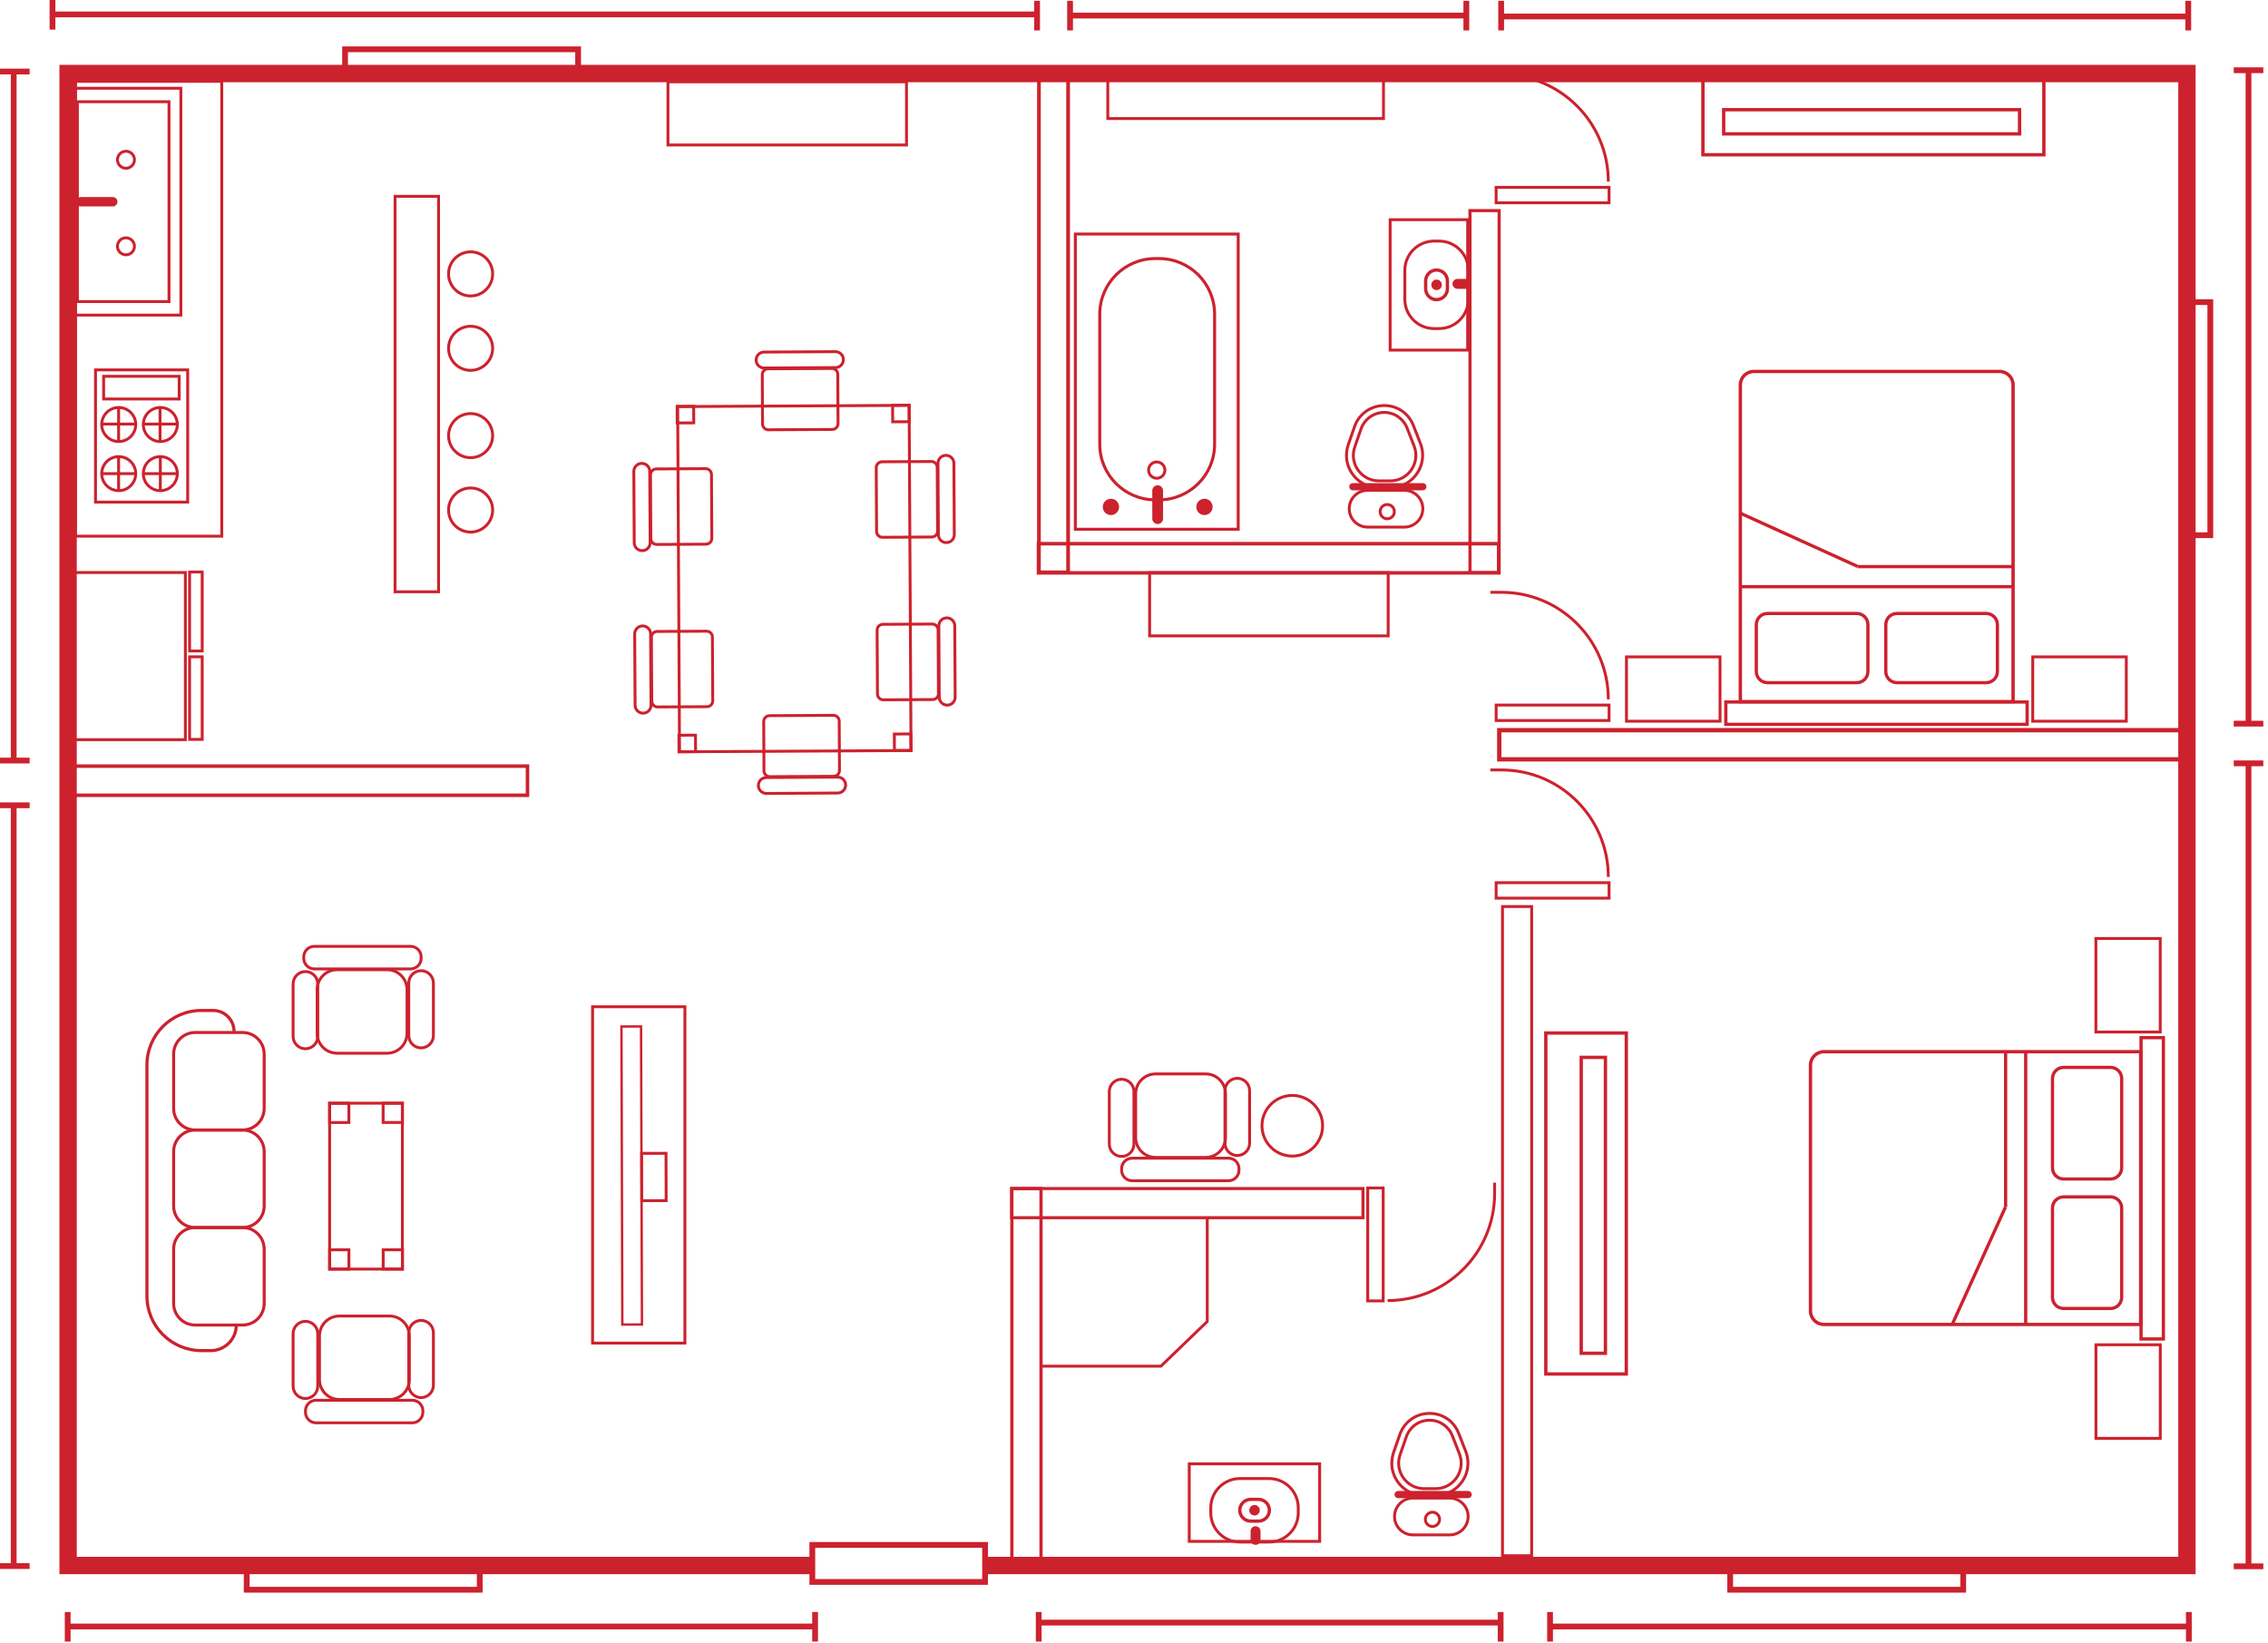 <?xml version="1.0" encoding="UTF-8"?> <svg xmlns="http://www.w3.org/2000/svg" width="392" height="284" viewBox="0 0 392 284" fill="none"> <path d="M140.65 270.57H11.77V12.71H377.99V270.57H170.25" stroke="#CC222E" stroke-width="3" stroke-miterlimit="10"></path> <path d="M259.13 131.24L378.11 131.24V126.2L259.13 126.2V131.24Z" stroke="#CC222E" stroke-width="0.75" stroke-miterlimit="10"></path> <path d="M259.69 156.68V268.88H264.73V156.68H259.69Z" stroke="#CC222E" stroke-width="0.5" stroke-miterlimit="10"></path> <path d="M91.17 132.41H12.53V137.45H91.17V132.41Z" stroke="#CC222E" stroke-width="0.61" stroke-miterlimit="10"></path> <path d="M254.07 36.4V98.98H259.11V36.4H254.07Z" stroke="#CC222E" stroke-width="0.54" stroke-miterlimit="10"></path> <path d="M259.03 93.97H179.49V99.01H259.03V93.97Z" stroke="#CC222E" stroke-width="0.61" stroke-miterlimit="10"></path> <path d="M235.57 205.42H174.85V210.46H235.57V205.42Z" stroke="#CC222E" stroke-width="0.53" stroke-miterlimit="10"></path> <path d="M179.93 271.57V205.42H174.89V271.57H179.93Z" stroke="#CC222E" stroke-width="0.56" stroke-miterlimit="10"></path> <path d="M184.61 98.92V12.52H179.57V98.92H184.61Z" stroke="#CC222E" stroke-width="0.64" stroke-miterlimit="10"></path> <path d="M347.93 121.27H300.8V66.53C300.8 65.25 301.84 64.2 303.13 64.2H345.61C346.89 64.2 347.94 65.24 347.94 66.53V121.27H347.93Z" stroke="#CC222E" stroke-width="0.58" stroke-miterlimit="10"></path> <path d="M327.87 117.99H343.3C344.366 117.99 345.23 117.126 345.23 116.06V107.96C345.23 106.894 344.366 106.03 343.3 106.03H327.87C326.804 106.03 325.94 106.894 325.94 107.96V116.06C325.94 117.126 326.804 117.99 327.87 117.99Z" stroke="#CC222E" stroke-width="0.56" stroke-miterlimit="10"></path> <path d="M305.49 117.99H320.92C321.986 117.99 322.85 117.126 322.85 116.06V107.96C322.85 106.894 321.986 106.03 320.92 106.03H305.49C304.424 106.03 303.56 106.894 303.56 107.96V116.06C303.56 117.126 304.424 117.99 305.49 117.99Z" stroke="#CC222E" stroke-width="0.56" stroke-miterlimit="10"></path> <path d="M347.93 101.4H300.87" stroke="#CC222E" stroke-width="0.56" stroke-miterlimit="10"></path> <path d="M347.93 97.93H321.08" stroke="#CC222E" stroke-width="0.56" stroke-miterlimit="10"></path> <path d="M298.29 125.19H350.37V121.33H298.29V125.19Z" stroke="#CC222E" stroke-width="0.56" stroke-miterlimit="10"></path> <path d="M321.08 97.9L300.96 88.77" stroke="#CC222E" stroke-width="0.56" stroke-miterlimit="10"></path> <path d="M45.66 191.57V182.18C45.66 180.12 43.99 178.45 41.93 178.45H33.74C31.68 178.45 30.01 180.12 30.01 182.18V191.57C30.01 193.63 31.68 195.3 33.74 195.3H41.93C43.99 195.3 45.66 193.63 45.66 191.57Z" stroke="#CC222E" stroke-width="0.52" stroke-miterlimit="10"></path> <path d="M45.66 208.43V199.04C45.66 196.98 43.99 195.31 41.93 195.31H33.74C31.68 195.31 30.01 196.98 30.01 199.04V208.43C30.01 210.49 31.68 212.16 33.74 212.16H41.93C43.99 212.16 45.66 210.49 45.66 208.43Z" stroke="#CC222E" stroke-width="0.52" stroke-miterlimit="10"></path> <path d="M45.66 225.28V215.89C45.66 213.83 43.99 212.16 41.93 212.16H33.74C31.68 212.16 30.01 213.83 30.01 215.89V225.28C30.01 227.34 31.68 229.01 33.74 229.01H41.93C43.99 229.01 45.66 227.34 45.66 225.28Z" stroke="#CC222E" stroke-width="0.52" stroke-miterlimit="10"></path> <path d="M40.45 178.25C40.45 176.26 38.83 174.64 36.84 174.64H34.82C29.62 174.64 25.4 178.86 25.4 184.06V224.01C25.4 229.21 29.62 233.43 34.82 233.43H36.43C38.87 233.43 40.84 231.45 40.84 229.02" stroke="#CC222E" stroke-width="0.54" stroke-miterlimit="10"></path> <path d="M69.55 219.34V190.67H56.97V219.34H69.55Z" stroke="#CC222E" stroke-width="0.5" stroke-miterlimit="10"></path> <path d="M69.55 194V190.67H66.22V194H69.55Z" stroke="#CC222E" stroke-width="0.5" stroke-miterlimit="10"></path> <path d="M69.56 219.34V216.01H66.23V219.34H69.56Z" stroke="#CC222E" stroke-width="0.5" stroke-miterlimit="10"></path> <path d="M60.3 194.01V190.68H56.97V194.01H60.3Z" stroke="#CC222E" stroke-width="0.5" stroke-miterlimit="10"></path> <path d="M60.31 219.34V216.01H56.98V219.34H60.31Z" stroke="#CC222E" stroke-width="0.5" stroke-miterlimit="10"></path> <path d="M232.73 78.69C232.73 78.06 232.84 77.44 233.04 76.84L234.12 73.73C234.88 71.55 236.94 70.09 239.24 70.09C241.54 70.09 243.47 71.44 244.29 73.54L245.5 76.64C245.76 77.3 245.89 77.99 245.89 78.68C245.89 81.77 243.38 84.28 240.29 84.28H238.32C236.8 84.28 235.38 83.68 234.32 82.6C233.29 81.54 232.72 80.15 232.72 78.69H232.73Z" stroke="#CC222E" stroke-width="0.5" stroke-miterlimit="10"></path> <path d="M239.25 71.28C237.44 71.28 235.84 72.42 235.24 74.13L234.16 77.24C233.16 80.11 235.29 83.11 238.33 83.11H240.3C243.41 83.11 245.55 79.98 244.41 77.08L243.2 73.98C242.56 72.35 241 71.28 239.25 71.28Z" stroke="#CC222E" stroke-width="0.5" stroke-miterlimit="10"></path> <path d="M233.2 84.12C233.2 83.78 233.48 83.5 233.82 83.5H245.93C246.27 83.5 246.55 83.78 246.55 84.12C246.55 84.46 246.27 84.74 245.93 84.74H233.82C233.48 84.74 233.2 84.46 233.2 84.12Z" fill="#CC222E"></path> <path d="M233.2 87.92C233.2 86.17 234.63 84.74 236.38 84.74H242.74C244.49 84.74 245.92 86.17 245.92 87.92C245.92 89.67 244.49 91.1 242.74 91.1H236.38C234.63 91.1 233.2 89.67 233.2 87.92Z" stroke="#CC222E" stroke-width="0.5" stroke-miterlimit="10"></path> <path d="M239.77 89.66C239.09 89.66 238.54 89.11 238.54 88.43C238.54 87.75 239.09 87.2 239.77 87.2C240.45 87.2 241 87.75 241 88.43C241 89.11 240.45 89.66 239.77 89.66Z" stroke="#CC222E" stroke-width="0.5" stroke-miterlimit="10"></path> <path d="M240.56 252.88C240.56 252.25 240.67 251.63 240.87 251.03L241.95 247.92C242.71 245.74 244.77 244.28 247.07 244.28C249.37 244.28 251.3 245.63 252.12 247.73L253.33 250.83C253.59 251.49 253.72 252.18 253.72 252.87C253.72 255.96 251.21 258.47 248.12 258.47H246.15C244.63 258.47 243.21 257.87 242.15 256.79C241.12 255.73 240.55 254.34 240.55 252.88H240.56Z" stroke="#CC222E" stroke-width="0.5" stroke-miterlimit="10"></path> <path d="M247.08 245.46C245.27 245.46 243.67 246.6 243.07 248.31L241.99 251.42C240.99 254.29 243.12 257.29 246.16 257.29H248.13C251.24 257.29 253.38 254.16 252.24 251.26L251.03 248.16C250.39 246.53 248.83 245.46 247.08 245.46Z" stroke="#CC222E" stroke-width="0.5" stroke-miterlimit="10"></path> <path d="M241.03 258.31C241.03 257.97 241.31 257.69 241.65 257.69H253.76C254.1 257.69 254.38 257.97 254.38 258.31C254.38 258.65 254.1 258.93 253.76 258.93H241.65C241.31 258.93 241.03 258.65 241.03 258.31Z" fill="#CC222E"></path> <path d="M241.03 262.1C241.03 260.35 242.46 258.92 244.21 258.92H250.57C252.32 258.92 253.75 260.35 253.75 262.1C253.75 263.85 252.32 265.28 250.57 265.28H244.21C242.46 265.28 241.03 263.85 241.03 262.1Z" stroke="#CC222E" stroke-width="0.5" stroke-miterlimit="10"></path> <path d="M248.802 262.788C248.911 262.117 248.455 261.485 247.784 261.377C247.114 261.269 246.482 261.725 246.374 262.395C246.265 263.066 246.721 263.697 247.392 263.806C248.062 263.914 248.694 263.458 248.802 262.788Z" stroke="#CC222E" stroke-width="0.5" stroke-miterlimit="10"></path> <path d="M351.34 124.65H367.51V113.53H351.34V124.65Z" stroke="#CC222E" stroke-width="0.5" stroke-miterlimit="10"></path> <path d="M281.12 124.65H297.29V113.53H281.12V124.65Z" stroke="#CC222E" stroke-width="0.5" stroke-miterlimit="10"></path> <path d="M369.99 181.78V228.91H315.25C313.97 228.91 312.92 227.87 312.92 226.58V184.1C312.92 182.82 313.96 181.77 315.25 181.77H369.99V181.78Z" stroke="#CC222E" stroke-width="0.58" stroke-miterlimit="10"></path> <path d="M366.71 201.84V186.41C366.71 185.344 365.846 184.48 364.78 184.48H356.68C355.614 184.48 354.75 185.344 354.75 186.41V201.84C354.75 202.906 355.614 203.77 356.68 203.77H364.78C365.846 203.77 366.71 202.906 366.71 201.84Z" stroke="#CC222E" stroke-width="0.56" stroke-miterlimit="10"></path> <path d="M366.71 224.22V208.79C366.71 207.724 365.846 206.86 364.78 206.86H356.68C355.614 206.86 354.75 207.724 354.75 208.79V224.22C354.75 225.286 355.614 226.15 356.68 226.15H364.78C365.846 226.15 366.71 225.286 366.71 224.22Z" stroke="#CC222E" stroke-width="0.56" stroke-miterlimit="10"></path> <path d="M350.12 181.78V228.84" stroke="#CC222E" stroke-width="0.56" stroke-miterlimit="10"></path> <path d="M346.65 181.78V208.63" stroke="#CC222E" stroke-width="0.56" stroke-miterlimit="10"></path> <path d="M373.92 231.42V179.34H370.06V231.42H373.92Z" stroke="#CC222E" stroke-width="0.56" stroke-miterlimit="10"></path> <path d="M346.62 208.63L337.49 228.75" stroke="#CC222E" stroke-width="0.56" stroke-miterlimit="10"></path> <path d="M373.37 178.37V162.2H362.25V178.37H373.37Z" stroke="#CC222E" stroke-width="0.5" stroke-miterlimit="10"></path> <path d="M373.38 248.59V232.42H362.26V248.59H373.38Z" stroke="#CC222E" stroke-width="0.5" stroke-miterlimit="10"></path> <path d="M258.59 124.53H278.11V121.86H258.59V124.53Z" stroke="#CC222E" stroke-width="0.5" stroke-miterlimit="10"></path> <path d="M277.98 120.87C277.98 110.65 269.7 102.37 259.48 102.37H257.59" stroke="#CC222E" stroke-width="0.5" stroke-miterlimit="10"></path> <path d="M258.59 155.23H278.11V152.56H258.59V155.23Z" stroke="#CC222E" stroke-width="0.5" stroke-miterlimit="10"></path> <path d="M277.98 151.57C277.98 141.35 269.7 133.07 259.48 133.07H257.59" stroke="#CC222E" stroke-width="0.5" stroke-miterlimit="10"></path> <path d="M236.4 205.32V224.84H239.07V205.32H236.4Z" stroke="#CC222E" stroke-width="0.5" stroke-miterlimit="10"></path> <path d="M239.83 224.78C250.05 224.78 258.33 216.5 258.33 206.28V204.39" stroke="#CC222E" stroke-width="0.5" stroke-miterlimit="10"></path> <path d="M258.59 35.05H278.11V32.38H258.59V35.05Z" stroke="#CC222E" stroke-width="0.5" stroke-miterlimit="10"></path> <path d="M277.98 31.39C277.98 21.17 269.7 12.89 259.48 12.89H257.59" stroke="#CC222E" stroke-width="0.5" stroke-miterlimit="10"></path> <path d="M294.33 26.75L353.26 26.75V12.84L294.33 12.84V26.75Z" stroke="#CC222E" stroke-width="0.58" stroke-miterlimit="10"></path> <path d="M297.92 23.14L349.06 23.14V18.96L297.92 18.96V23.14Z" stroke="#CC222E" stroke-width="0.58" stroke-miterlimit="10"></path> <path d="M281.09 237.47V178.54H267.18V237.47H281.09Z" stroke="#CC222E" stroke-width="0.58" stroke-miterlimit="10"></path> <path d="M277.48 233.89V182.75H273.3V233.89H277.48Z" stroke="#CC222E" stroke-width="0.58" stroke-miterlimit="10"></path> <path d="M247.87 56.79H248.73C251.525 56.79 253.79 54.525 253.79 51.73V46.73C253.79 43.935 251.525 41.67 248.73 41.67H247.87C245.075 41.67 242.81 43.935 242.81 46.73V51.73C242.81 54.525 245.075 56.79 247.87 56.79Z" stroke="#CC222E" stroke-width="0.5" stroke-miterlimit="10"></path> <path d="M251.91 48.2H253.41C253.88 48.2 254.27 48.59 254.27 49.06C254.27 49.53 253.88 49.92 253.41 49.92H251.91C251.44 49.92 251.05 49.53 251.05 49.06C251.05 48.59 251.44 48.2 251.91 48.2Z" fill="#CC222E"></path> <path d="M248.29 46.67C249.32 46.67 250.17 47.52 250.17 48.55V49.91C250.17 50.94 249.32 51.79 248.29 51.79C247.26 51.79 246.41 50.94 246.41 49.91V48.55C246.41 47.52 247.26 46.67 248.29 46.67Z" stroke="#CC222E" stroke-width="0.57" stroke-miterlimit="10"></path> <path d="M247.39 49.23C247.39 48.73 247.8 48.32 248.3 48.32C248.8 48.32 249.21 48.73 249.21 49.23C249.21 49.73 248.8 50.14 248.3 50.14C247.8 50.14 247.39 49.73 247.39 49.23Z" fill="#CC222E"></path> <path d="M199.69 86.39H200.32C205.627 86.39 209.93 82.088 209.93 76.78V54.3C209.93 48.993 205.627 44.69 200.32 44.69H199.69C194.383 44.69 190.08 48.993 190.08 54.3V76.78C190.08 82.088 194.383 86.39 199.69 86.39Z" stroke="#CC222E" stroke-width="0.52" stroke-miterlimit="10"></path> <path d="M185.86 91.47H214.01V40.45H185.86V91.47Z" stroke="#CC222E" stroke-width="0.51" stroke-miterlimit="10"></path> <path d="M200.09 83.87C200.6 83.87 201.02 84.29 201.02 84.8V89.64C201.02 90.15 200.6 90.57 200.09 90.57C199.58 90.57 199.16 90.15 199.16 89.64V84.8C199.16 84.29 199.58 83.87 200.09 83.87Z" fill="#CC222E"></path> <path d="M208.18 86.2C208.96 86.2 209.59 86.83 209.59 87.61C209.59 88.39 208.96 89.02 208.18 89.02C207.4 89.02 206.77 88.39 206.77 87.61C206.77 86.83 207.4 86.2 208.18 86.2Z" fill="#CC222E"></path> <path d="M192.01 86.2C192.79 86.2 193.42 86.83 193.42 87.61C193.42 88.39 192.79 89.02 192.01 89.02C191.23 89.02 190.6 88.39 190.6 87.61C190.6 86.83 191.23 86.2 192.01 86.2Z" fill="#CC222E"></path> <path d="M199.93 79.84C200.71 79.84 201.34 80.48 201.34 81.25C201.34 82.03 200.71 82.66 199.93 82.66C199.15 82.66 198.52 82.02 198.52 81.25C198.52 80.47 199.15 79.84 199.93 79.84Z" stroke="#CC222E" stroke-width="0.5" stroke-miterlimit="10"></path> <path d="M240.27 60.51H253.67V37.97H240.27V60.51Z" stroke="#CC222E" stroke-width="0.5" stroke-miterlimit="10"></path> <path d="M209.27 260.6V261.46C209.27 264.255 211.535 266.52 214.33 266.52H219.33C222.125 266.52 224.39 264.255 224.39 261.46V260.6C224.39 257.805 222.125 255.54 219.33 255.54H214.33C211.535 255.54 209.27 257.805 209.27 260.6Z" stroke="#CC222E" stroke-width="0.5" stroke-miterlimit="10"></path> <path d="M216.15 264.64V266.14C216.15 266.615 216.535 267 217.01 267C217.485 267 217.87 266.615 217.87 266.14V264.64C217.87 264.165 217.485 263.78 217.01 263.78C216.535 263.78 216.15 264.165 216.15 264.64Z" fill="#CC222E"></path> <path d="M219.4 261.02C219.4 262.05 218.55 262.9 217.52 262.9H216.16C215.13 262.9 214.28 262.05 214.28 261.02C214.28 259.99 215.13 259.14 216.16 259.14H217.52C218.55 259.14 219.4 259.99 219.4 261.02Z" stroke="#CC222E" stroke-width="0.57" stroke-miterlimit="10"></path> <path d="M216.83 260.11C217.33 260.11 217.74 260.52 217.74 261.02C217.74 261.52 217.33 261.93 216.83 261.93C216.33 261.93 215.92 261.52 215.92 261.02C215.92 260.52 216.33 260.11 216.83 260.11Z" fill="#CC222E"></path> <path d="M205.55 253V266.4H228.09V253H205.55Z" stroke="#CC222E" stroke-width="0.5" stroke-miterlimit="10"></path> <path d="M191.47 20.49L239.12 20.49V13.27L191.47 13.27V20.49Z" stroke="#CC222E" stroke-width="0.5" stroke-miterlimit="10"></path> <path d="M72.78 167.77C73.95 167.77 74.91 168.73 74.91 169.9V178.98C74.91 180.15 73.95 181.11 72.78 181.11C71.61 181.11 70.65 180.15 70.65 178.98V169.9C70.65 168.73 71.61 167.77 72.78 167.77Z" stroke="#CC222E" stroke-width="0.5" stroke-miterlimit="10"></path> <path d="M52.79 167.92C53.96 167.92 54.92 168.88 54.92 170.05V179.13C54.92 180.3 53.96 181.26 52.79 181.26C51.62 181.26 50.66 180.3 50.66 179.13V170.05C50.66 168.88 51.62 167.92 52.79 167.92Z" stroke="#CC222E" stroke-width="0.5" stroke-miterlimit="10"></path> <path d="M58.26 182.03H66.91C68.81 182.03 70.35 180.49 70.35 178.59V171.04C70.35 169.14 68.81 167.6 66.91 167.6H58.26C56.36 167.6 54.82 169.14 54.82 171.04V178.59C54.82 180.49 56.36 182.03 58.26 182.03Z" stroke="#CC222E" stroke-width="0.5" stroke-miterlimit="10"></path> <path d="M54.33 167.46H70.96C71.971 167.46 72.79 166.641 72.79 165.63V165.39C72.79 164.379 71.971 163.56 70.96 163.56H54.33C53.319 163.56 52.5 164.379 52.5 165.39V165.63C52.5 166.641 53.319 167.46 54.33 167.46Z" stroke="#CC222E" stroke-width="0.5" stroke-miterlimit="10"></path> <path d="M52.79 241.71C51.62 241.71 50.66 240.75 50.66 239.58V230.5C50.66 229.33 51.62 228.37 52.79 228.37C53.96 228.37 54.92 229.33 54.92 230.5V239.58C54.92 240.75 53.96 241.71 52.79 241.71Z" stroke="#CC222E" stroke-width="0.5" stroke-miterlimit="10"></path> <path d="M72.78 241.55C71.61 241.55 70.65 240.59 70.65 239.42V230.34C70.65 229.17 71.61 228.21 72.78 228.21C73.95 228.21 74.91 229.17 74.91 230.34V239.42C74.91 240.59 73.95 241.55 72.78 241.55Z" stroke="#CC222E" stroke-width="0.5" stroke-miterlimit="10"></path> <path d="M67.31 227.45H58.66C56.76 227.45 55.22 228.99 55.22 230.89V238.44C55.22 240.34 56.76 241.88 58.66 241.88H67.31C69.21 241.88 70.75 240.34 70.75 238.44V230.89C70.75 228.99 69.21 227.45 67.31 227.45Z" stroke="#CC222E" stroke-width="0.5" stroke-miterlimit="10"></path> <path d="M71.26 242.01H54.63C53.619 242.01 52.8 242.83 52.8 243.84V244.08C52.8 245.091 53.619 245.91 54.63 245.91H71.26C72.271 245.91 73.09 245.091 73.09 244.08V243.84C73.09 242.83 72.271 242.01 71.26 242.01Z" stroke="#CC222E" stroke-width="0.5" stroke-miterlimit="10"></path> <path d="M193.86 199.87C192.69 199.87 191.73 198.91 191.73 197.74V188.66C191.73 187.49 192.69 186.53 193.86 186.53C195.03 186.53 195.99 187.49 195.99 188.66V197.74C195.99 198.91 195.03 199.87 193.86 199.87Z" stroke="#CC222E" stroke-width="0.5" stroke-miterlimit="10"></path> <path d="M213.85 199.71C212.68 199.71 211.72 198.75 211.72 197.58V188.5C211.72 187.33 212.68 186.37 213.85 186.37C215.02 186.37 215.98 187.33 215.98 188.5V197.58C215.98 198.75 215.02 199.71 213.85 199.71Z" stroke="#CC222E" stroke-width="0.5" stroke-miterlimit="10"></path> <path d="M208.38 185.61H199.73C197.83 185.61 196.29 187.15 196.29 189.05V196.6C196.29 198.5 197.83 200.04 199.73 200.04H208.38C210.28 200.04 211.82 198.5 211.82 196.6V189.05C211.82 187.15 210.28 185.61 208.38 185.61Z" stroke="#CC222E" stroke-width="0.5" stroke-miterlimit="10"></path> <path d="M212.32 200.17H195.69C194.679 200.17 193.86 200.989 193.86 202V202.24C193.86 203.251 194.679 204.07 195.69 204.07H212.32C213.331 204.07 214.15 203.251 214.15 202.24V202C214.15 200.989 213.331 200.17 212.32 200.17Z" stroke="#CC222E" stroke-width="0.5" stroke-miterlimit="10"></path> <path d="M377.5 92.5H382.03V52.22H377.5V92.5Z" stroke="#CC222E" stroke-miterlimit="10"></path> <path d="M299.04 270.23V274.76H339.32V270.23H299.04Z" stroke="#CC222E" stroke-miterlimit="10"></path> <path d="M42.64 270.23V274.76H82.92V270.23H42.64Z" stroke="#CC222E" stroke-miterlimit="10"></path> <path d="M99.92 13.05V8.52L59.64 8.52V13.05L99.92 13.05Z" stroke="#CC222E" stroke-miterlimit="10"></path> <path d="M13.05 92.67H38.33L38.33 14.06H13.05L13.05 92.67Z" stroke="#CC222E" stroke-width="0.5" stroke-miterlimit="10"></path> <path d="M16.51 86.78H32.44V63.93H16.51L16.51 86.78Z" stroke="#CC222E" stroke-width="0.5" stroke-miterlimit="10"></path> <path d="M24.77 81.86C24.77 80.24 26.09 78.92 27.71 78.92C29.33 78.92 30.65 80.24 30.65 81.86C30.65 83.48 29.33 84.8 27.71 84.8C26.09 84.8 24.77 83.48 24.77 81.86Z" stroke="#CC222E" stroke-width="0.5" stroke-miterlimit="10"></path> <path d="M17.58 81.86C17.58 80.24 18.9 78.92 20.52 78.92C22.14 78.92 23.46 80.24 23.46 81.86C23.46 83.48 22.14 84.8 20.52 84.8C18.9 84.8 17.58 83.48 17.58 81.86Z" stroke="#CC222E" stroke-width="0.5" stroke-miterlimit="10"></path> <path d="M24.77 73.37C24.77 71.75 26.09 70.43 27.71 70.43C29.33 70.43 30.65 71.75 30.65 73.37C30.65 74.99 29.33 76.31 27.71 76.31C26.09 76.31 24.77 74.99 24.77 73.37Z" stroke="#CC222E" stroke-width="0.5" stroke-miterlimit="10"></path> <path d="M17.58 73.37C17.58 71.75 18.9 70.43 20.52 70.43C22.14 70.43 23.46 71.75 23.46 73.37C23.46 74.99 22.14 76.31 20.52 76.31C18.9 76.31 17.58 74.99 17.58 73.37Z" stroke="#CC222E" stroke-width="0.5" stroke-miterlimit="10"></path> <path d="M17.91 68.96H30.97V65.04H17.91V68.96Z" stroke="#CC222E" stroke-width="0.5" stroke-miterlimit="10"></path> <path d="M30.64 81.86H24.77" stroke="#CC222E" stroke-width="0.5" stroke-miterlimit="10"></path> <path d="M27.71 84.8V78.92" stroke="#CC222E" stroke-width="0.5" stroke-miterlimit="10"></path> <path d="M23.44 81.86H17.56" stroke="#CC222E" stroke-width="0.5" stroke-miterlimit="10"></path> <path d="M20.5 84.8V78.92" stroke="#CC222E" stroke-width="0.5" stroke-miterlimit="10"></path> <path d="M23.44 73.29H17.56" stroke="#CC222E" stroke-width="0.5" stroke-miterlimit="10"></path> <path d="M20.5 76.22V70.35" stroke="#CC222E" stroke-width="0.5" stroke-miterlimit="10"></path> <path d="M30.6 73.29H24.73" stroke="#CC222E" stroke-width="0.5" stroke-miterlimit="10"></path> <path d="M27.66 76.22V70.35" stroke="#CC222E" stroke-width="0.5" stroke-miterlimit="10"></path> <path d="M13.38 52.12H29.21L29.21 17.58H13.38L13.38 52.12Z" stroke="#CC222E" stroke-width="0.5" stroke-miterlimit="10"></path> <path d="M12.69 54.46H31.26L31.26 15.25H12.69L12.69 54.46Z" stroke="#CC222E" stroke-width="0.5" stroke-miterlimit="10"></path> <path d="M20.3 42.57C20.3 41.76 20.96 41.1 21.77 41.1C22.58 41.1 23.24 41.76 23.24 42.57C23.24 43.38 22.58 44.04 21.77 44.04C20.96 44.04 20.3 43.38 20.3 42.57Z" stroke="#CC222E" stroke-width="0.5" stroke-miterlimit="10"></path> <path d="M20.3 27.61C20.3 26.8 20.96 26.14 21.77 26.14C22.58 26.14 23.24 26.8 23.24 27.61C23.24 28.42 22.58 29.08 21.77 29.08C20.96 29.08 20.3 28.42 20.3 27.61Z" stroke="#CC222E" stroke-width="0.5" stroke-miterlimit="10"></path> <path d="M13.92 34.06H19.49C19.93 34.06 20.3 34.42 20.3 34.87C20.3 35.31 19.94 35.68 19.49 35.68H13.92C13.48 35.68 13.11 35.32 13.11 34.87C13.11 34.43 13.47 34.06 13.92 34.06Z" fill="#CC222E"></path> <path d="M12.89 127.84H32.04V98.95H12.89L12.89 127.84Z" stroke="#CC222E" stroke-width="0.5" stroke-miterlimit="10"></path> <path d="M117.45 129.931L157.46 129.715L157.137 70.056L117.127 70.272L117.45 129.931Z" stroke="#CC222E" stroke-width="0.5" stroke-miterlimit="10"></path> <path d="M132.45 134.38L144.78 134.31C145.54 134.31 146.16 134.92 146.16 135.68C146.16 136.44 145.55 137.06 144.79 137.06L132.46 137.13C131.7 137.13 131.08 136.52 131.08 135.76C131.08 135 131.69 134.38 132.45 134.38Z" stroke="#CC222E" stroke-width="0.5" stroke-miterlimit="10"></path> <path d="M133.061 134.231L144.09 134.171C144.648 134.168 145.098 133.713 145.095 133.156L145.049 124.636C145.046 124.078 144.591 123.628 144.033 123.631L133.003 123.691C132.446 123.694 131.996 124.148 131.999 124.706L132.045 133.226C132.048 133.784 132.503 134.234 133.061 134.231Z" stroke="#CC222E" stroke-width="0.5" stroke-miterlimit="10"></path> <path d="M112.45 109.55L112.52 121.88C112.52 122.64 111.91 123.26 111.15 123.26C110.39 123.26 109.77 122.65 109.77 121.89L109.7 109.56C109.7 108.8 110.31 108.18 111.07 108.18C111.83 108.18 112.45 108.79 112.45 109.55Z" stroke="#CC222E" stroke-width="0.5" stroke-miterlimit="10"></path> <path d="M112.591 110.152L112.651 121.182C112.654 121.74 113.109 122.189 113.666 122.186L122.186 122.14C122.744 122.137 123.194 121.683 123.191 121.125L123.131 110.095C123.128 109.537 122.674 109.088 122.116 109.091L113.596 109.137C113.038 109.14 112.588 109.594 112.591 110.152Z" stroke="#CC222E" stroke-width="0.5" stroke-miterlimit="10"></path> <path d="M112.3 81.46L112.37 93.79C112.37 94.55 111.76 95.17 111 95.17C110.24 95.17 109.62 94.56 109.62 93.8L109.55 81.47C109.55 80.71 110.16 80.09 110.92 80.09C111.68 80.09 112.3 80.7 112.3 81.46Z" stroke="#CC222E" stroke-width="0.5" stroke-miterlimit="10"></path> <path d="M112.433 82.064L112.492 93.094C112.495 93.652 112.95 94.102 113.508 94.099L122.028 94.052C122.585 94.049 123.035 93.595 123.032 93.037L122.972 82.007C122.969 81.449 122.515 81 121.957 81.003L113.437 81.049C112.879 81.052 112.43 81.506 112.433 82.064Z" stroke="#CC222E" stroke-width="0.5" stroke-miterlimit="10"></path> <path d="M162.19 92.41L162.12 80.08C162.12 79.32 162.73 78.7 163.49 78.7C164.25 78.7 164.87 79.31 164.87 80.07L164.94 92.4C164.94 93.16 164.33 93.78 163.57 93.78C162.81 93.78 162.19 93.17 162.19 92.41Z" stroke="#CC222E" stroke-width="0.5" stroke-miterlimit="10"></path> <path d="M162.048 91.799L161.989 80.769C161.986 80.211 161.531 79.761 160.973 79.764L152.453 79.81C151.895 79.813 151.446 80.268 151.449 80.826L151.508 91.856C151.511 92.413 151.966 92.863 152.524 92.86L161.044 92.814C161.602 92.811 162.051 92.356 162.048 91.799Z" stroke="#CC222E" stroke-width="0.5" stroke-miterlimit="10"></path> <path d="M162.34 120.5L162.27 108.17C162.27 107.41 162.88 106.79 163.64 106.79C164.4 106.79 165.02 107.4 165.02 108.16L165.09 120.49C165.09 121.25 164.48 121.87 163.72 121.87C162.96 121.87 162.34 121.26 162.34 120.5Z" stroke="#CC222E" stroke-width="0.5" stroke-miterlimit="10"></path> <path d="M162.2 119.89L162.14 108.861C162.137 108.303 161.682 107.853 161.124 107.856L152.605 107.902C152.047 107.905 151.597 108.36 151.6 108.918L151.66 119.947C151.663 120.505 152.117 120.955 152.675 120.952L161.195 120.906C161.753 120.903 162.203 120.448 162.2 119.89Z" stroke="#CC222E" stroke-width="0.5" stroke-miterlimit="10"></path> <path d="M144.4 63.53L132.07 63.6C131.31 63.6 130.69 62.99 130.69 62.23C130.69 61.47 131.3 60.85 132.06 60.85L144.39 60.78C145.15 60.78 145.77 61.39 145.77 62.15C145.77 62.91 145.16 63.53 144.4 63.53Z" stroke="#CC222E" stroke-width="0.5" stroke-miterlimit="10"></path> <path d="M143.785 63.682L132.755 63.741C132.198 63.744 131.748 64.199 131.751 64.757L131.797 73.277C131.8 73.835 132.255 74.284 132.812 74.281L143.842 74.222C144.4 74.219 144.85 73.764 144.847 73.206L144.801 64.686C144.798 64.128 144.343 63.679 143.785 63.682Z" stroke="#CC222E" stroke-width="0.5" stroke-miterlimit="10"></path> <path d="M154.593 129.723L157.453 129.708L157.438 126.848L154.578 126.863L154.593 129.723Z" stroke="#CC222E" stroke-width="0.5" stroke-miterlimit="10"></path> <path d="M117.362 129.931L120.222 129.916L120.206 127.056L117.346 127.072L117.362 129.931Z" stroke="#CC222E" stroke-width="0.5" stroke-miterlimit="10"></path> <path d="M154.291 72.9L157.151 72.885L157.135 70.025L154.275 70.04L154.291 72.9Z" stroke="#CC222E" stroke-width="0.5" stroke-miterlimit="10"></path> <path d="M117.049 73.099L119.909 73.084L119.894 70.224L117.034 70.239L117.049 73.099Z" stroke="#CC222E" stroke-width="0.5" stroke-miterlimit="10"></path> <path d="M68.28 102.28H75.8L75.8 33.93H68.28L68.28 102.28Z" stroke="#CC222E" stroke-width="0.5" stroke-miterlimit="10"></path> <path d="M77.53 88.15C77.53 86.05 79.24 84.34 81.34 84.34C83.44 84.34 85.15 86.05 85.15 88.15C85.15 90.25 83.44 91.96 81.34 91.96C79.24 91.96 77.53 90.25 77.53 88.15Z" stroke="#CC222E" stroke-width="0.5" stroke-miterlimit="10"></path> <path d="M77.53 75.29C77.53 73.19 79.24 71.48 81.34 71.48C83.44 71.48 85.15 73.19 85.15 75.29C85.15 77.39 83.44 79.1 81.34 79.1C79.24 79.1 77.53 77.39 77.53 75.29Z" stroke="#CC222E" stroke-width="0.5" stroke-miterlimit="10"></path> <path d="M77.53 60.2C77.53 58.1 79.24 56.39 81.34 56.39C83.44 56.39 85.15 58.1 85.15 60.2C85.15 62.3 83.44 64.01 81.34 64.01C79.24 64.01 77.53 62.3 77.53 60.2Z" stroke="#CC222E" stroke-width="0.5" stroke-miterlimit="10"></path> <path d="M77.53 47.34C77.53 45.24 79.24 43.53 81.34 43.53C83.44 43.53 85.15 45.24 85.15 47.34C85.15 49.44 83.44 51.15 81.34 51.15C79.24 51.15 77.53 49.44 77.53 47.34Z" stroke="#CC222E" stroke-width="0.5" stroke-miterlimit="10"></path> <path d="M102.42 232.13H118.38L118.38 174H102.42V232.13Z" stroke="#CC222E" stroke-width="0.5" stroke-miterlimit="10"></path> <path d="M107.563 228.927L110.953 228.917L110.8 177.407L107.41 177.417L107.563 228.927Z" stroke="#CC222E" stroke-width="0.41" stroke-miterlimit="10"></path> <path d="M110.918 207.519L115.138 207.507L115.113 199.327L110.893 199.339L110.918 207.519Z" stroke="#CC222E" stroke-width="0.5" stroke-miterlimit="10"></path> <path d="M140.4 273.41H170.26V267.01H140.4V273.41Z" stroke="#CC222E" stroke-miterlimit="10"></path> <path d="M388.63 270.51V131.99" stroke="#CC222E" stroke-miterlimit="10"></path> <path d="M391.19 270.71H386.08" stroke="#CC222E" stroke-miterlimit="10"></path> <path d="M378.32 283.72V278.61" stroke="#CC222E" stroke-miterlimit="10"></path> <path d="M267.91 283.72V278.61" stroke="#CC222E" stroke-miterlimit="10"></path> <path d="M259.37 283.72V278.61" stroke="#CC222E" stroke-miterlimit="10"></path> <path d="M179.53 283.72V278.61" stroke="#CC222E" stroke-miterlimit="10"></path> <path d="M140.88 283.72V278.61" stroke="#CC222E" stroke-miterlimit="10"></path> <path d="M11.7 283.72V278.61" stroke="#CC222E" stroke-miterlimit="10"></path> <path d="M0 270.67H5.12" stroke="#CC222E" stroke-miterlimit="10"></path> <path d="M0 139.18H5.12" stroke="#CC222E" stroke-miterlimit="10"></path> <path d="M0 131.45H5.12" stroke="#CC222E" stroke-miterlimit="10"></path> <path d="M0 12.36H5.12" stroke="#CC222E" stroke-miterlimit="10"></path> <path d="M9.07 0V5.12" stroke="#CC222E" stroke-miterlimit="10"></path> <path d="M391.19 131.93H386.08" stroke="#CC222E" stroke-miterlimit="10"></path> <path d="M391.19 125.07H386.08" stroke="#CC222E" stroke-miterlimit="10"></path> <path d="M388.63 125.15V12.19" stroke="#CC222E" stroke-miterlimit="10"></path> <path d="M391.19 12.14H386.08" stroke="#CC222E" stroke-miterlimit="10"></path> <path d="M378.22 5.26V0.14" stroke="#CC222E" stroke-miterlimit="10"></path> <path d="M259.46 5.26V0.14" stroke="#CC222E" stroke-miterlimit="10"></path> <path d="M253.44 5.26V0.14" stroke="#CC222E" stroke-miterlimit="10"></path> <path d="M184.95 5.26V0.14" stroke="#CC222E" stroke-miterlimit="10"></path> <path d="M179.25 5.26V0.14" stroke="#CC222E" stroke-miterlimit="10"></path> <path d="M208.66 210.41V228.4L200.65 236.12H179.87" stroke="#CC222E" stroke-width="0.5" stroke-miterlimit="10"></path> <path d="M198.7 109.9H239.93V98.98H198.7V109.9Z" stroke="#CC222E" stroke-width="0.5" stroke-miterlimit="10"></path> <path d="M115.45 25.06L156.68 25.06V14.14L115.45 14.14V25.06Z" stroke="#CC222E" stroke-width="0.5" stroke-miterlimit="10"></path> <path d="M223.36 199.81C226.254 199.81 228.6 197.464 228.6 194.57C228.6 191.676 226.254 189.33 223.36 189.33C220.466 189.33 218.12 191.676 218.12 194.57C218.12 197.464 220.466 199.81 223.36 199.81Z" stroke="#CC222E" stroke-width="0.5" stroke-miterlimit="10"></path> <path d="M378.07 281.11H267.73" stroke="#CC222E" stroke-miterlimit="10"></path> <path d="M259.06 280.44H179.72" stroke="#CC222E" stroke-miterlimit="10"></path> <path d="M141.05 281.11H11.7" stroke="#CC222E" stroke-miterlimit="10"></path> <path d="M2.37 270.78V139.43" stroke="#CC222E" stroke-miterlimit="10"></path> <path d="M2.37 131.43V12.08" stroke="#CC222E" stroke-miterlimit="10"></path> <path d="M378.23 2.85H259.46" stroke="#CC222E" stroke-miterlimit="10"></path> <path d="M253.47 2.69H184.83" stroke="#CC222E" stroke-miterlimit="10"></path> <path d="M179.05 2.49H9.11" stroke="#CC222E" stroke-miterlimit="10"></path> <path d="M34.95 113.52H32.77V127.79H34.95V113.52Z" stroke="#CC222E" stroke-width="0.5" stroke-miterlimit="10"></path> <path d="M34.95 98.86H32.77V112.51H34.95V98.86Z" stroke="#CC222E" stroke-width="0.5" stroke-miterlimit="10"></path> </svg> 